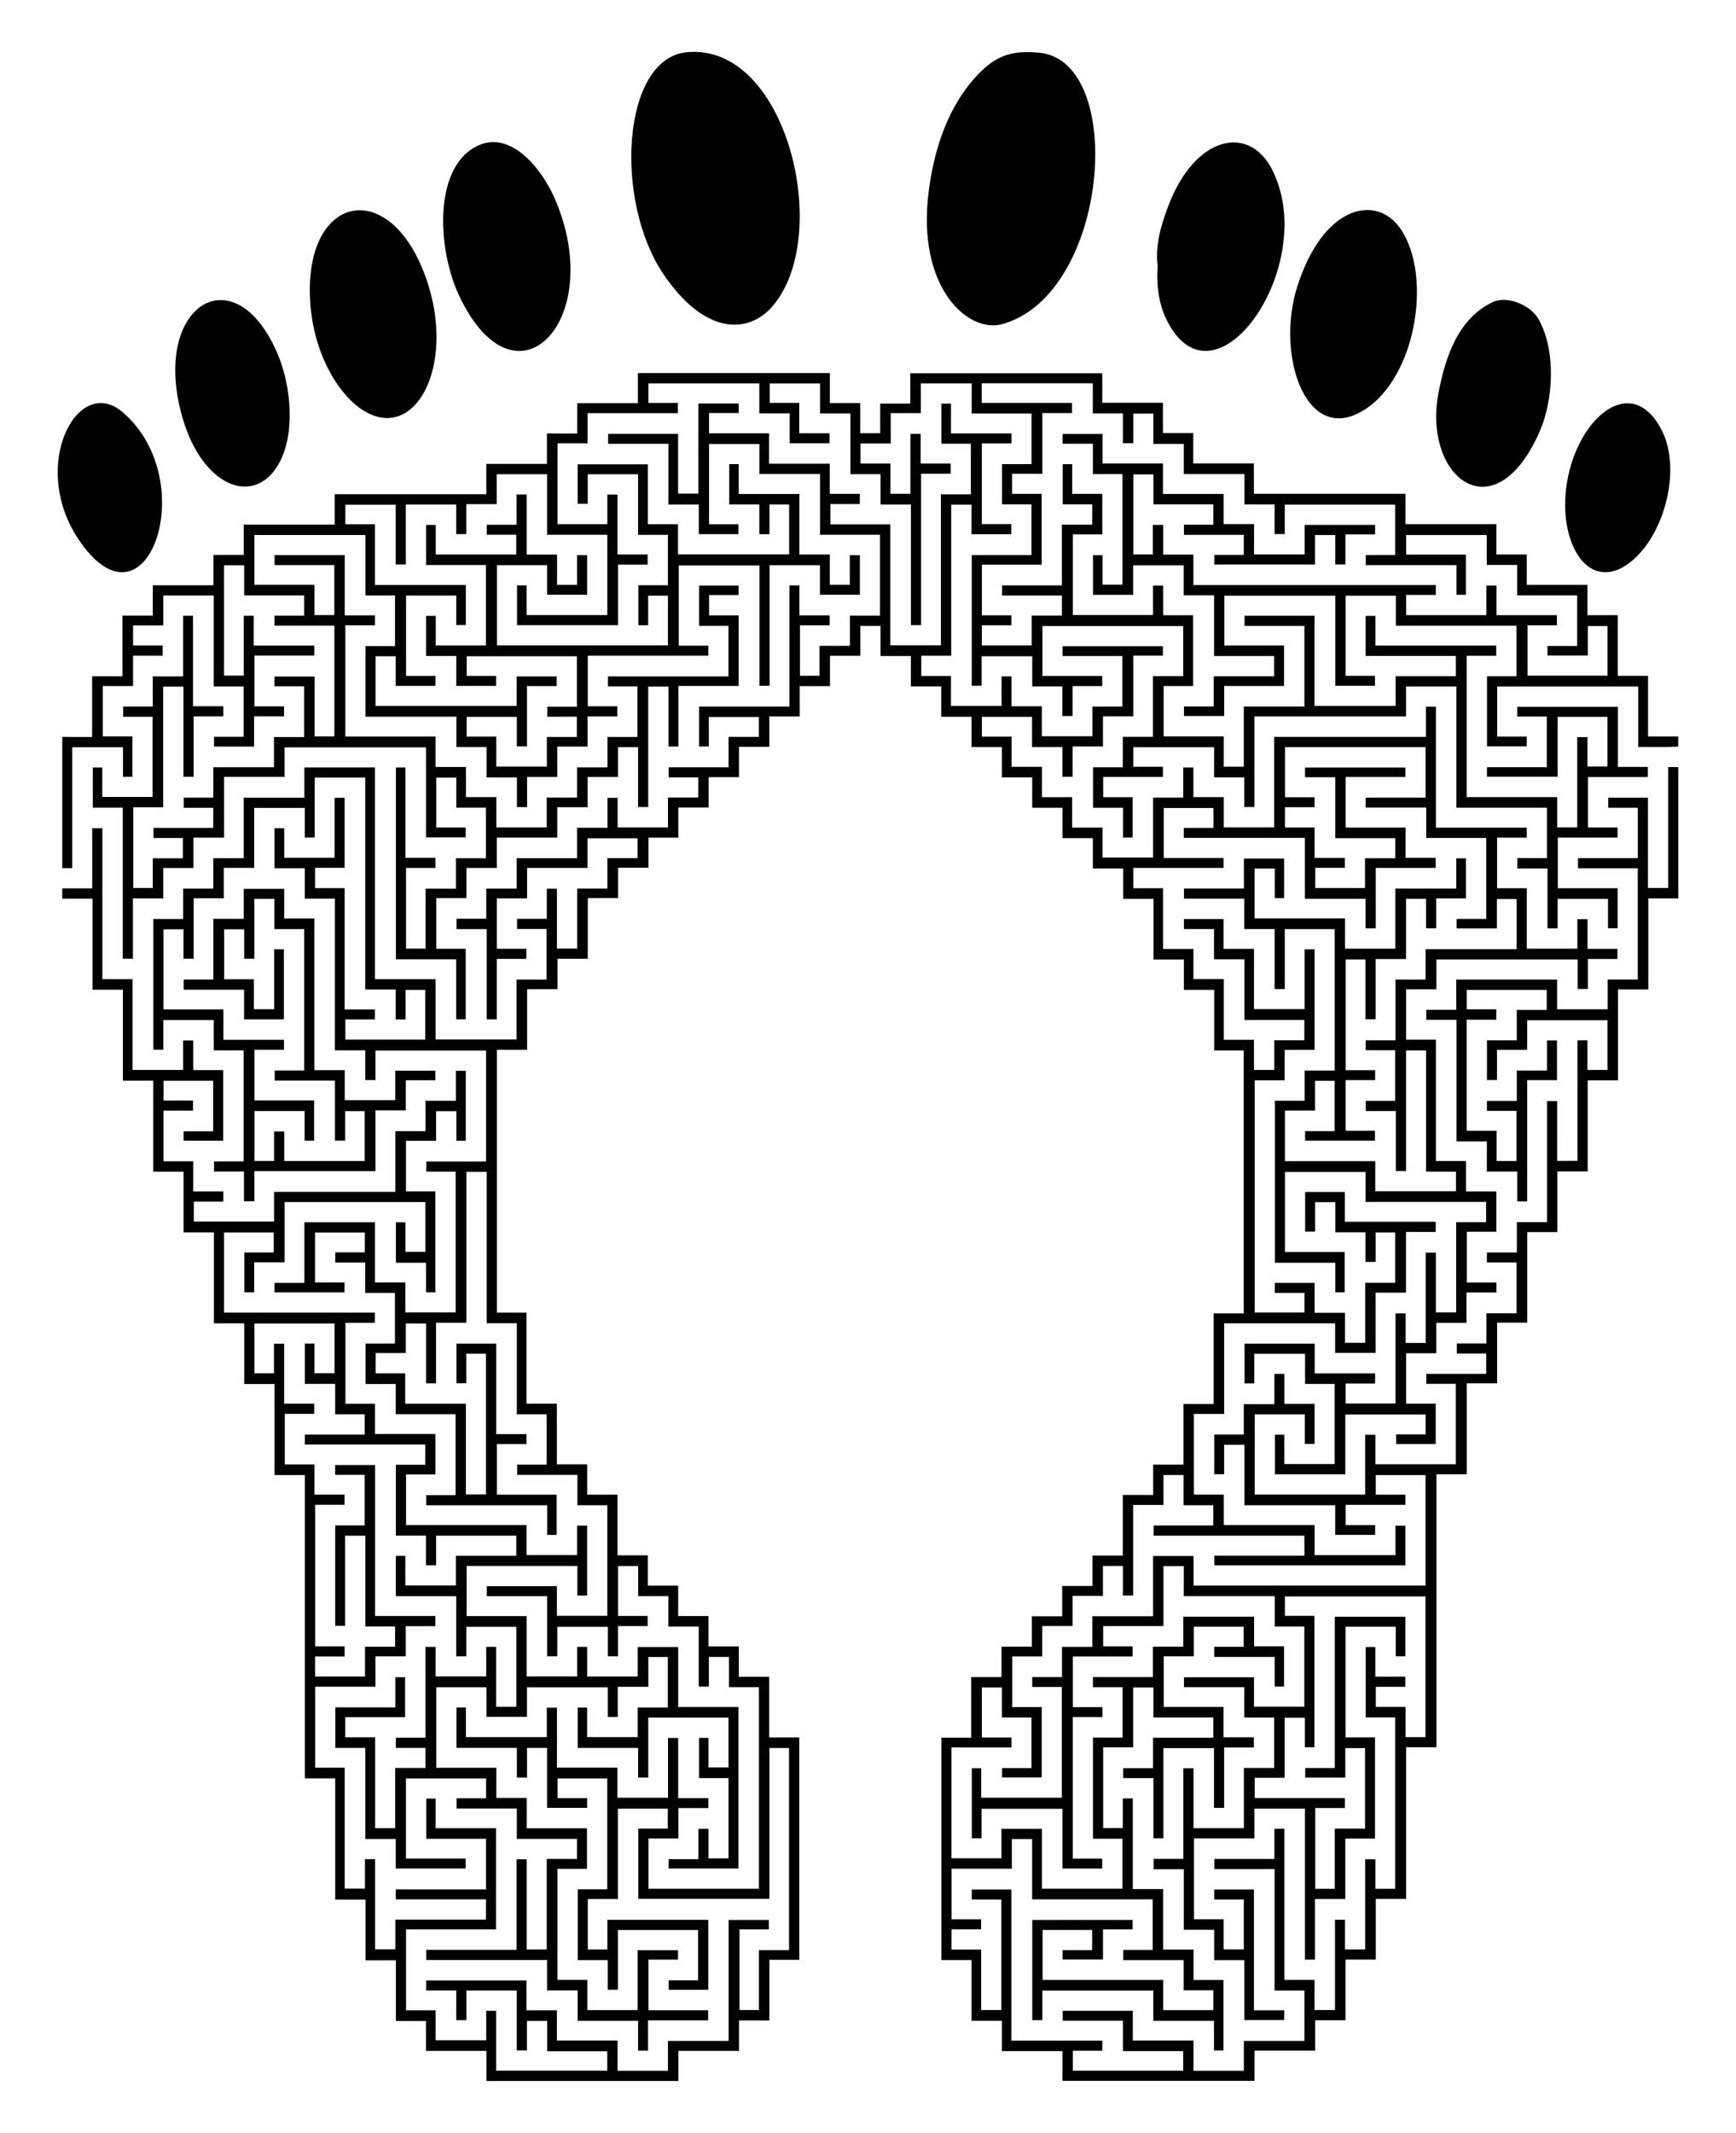 <svg xmlns="http://www.w3.org/2000/svg" viewBox="0 0 1369.654 1681.792"><path d="M1314.302 604.995l.903-.057-.405.024-.498.033z"/><path d="M1316.533 604.854l-1.329.084.963-.055v95.304H1300.2v-71.164h-31.348v7.921h23.352v39.726h-47.214v8.017h47.167v87.74h-23.733v23.441h-39.909v-23.387h-79.588v23.833h-23.649v7.852h23.839v95.879h23.967v23.791h23.959v23.516h7.846v-95.62h23.539v-31.341h-7.923v23.749h-23.792v23.955h-23.586v7.852h23.317v39.544h-15.646v-23.85h-23.617v-87.553h23.333v-8.193h-23.285V780.56h63.089v15.803h-23.655v23.967h-23.505v31.304h7.935v-23.76h23.793v-23.36h63.396v39.158h-15.888v-23.349h-7.852v95.041h-15.989V868.2h-8.017v95.474h-23.791v23.956h-23.634v7.852h23.349v40.081h-23.777v23.781h-23.314v8.017h23.19v15.992h-47.24v7.849h23.279v63.404h-63.482v-23.286h-8.017v47.152h-87.185v-63.22h39.556v23.315h7.675v-31.58h-23.834v-23.644h-7.852v23.841H981.32v23.967h-23.327v31.293h7.82v-23.196h16.001v47.673h71.617v23.375h31.523v-7.698h-23.294v-15.989h47.157v-8.017h-23.372v-15.459h39.26v87.148H941.669v-23.327h-31.938v47.522h-47.88v24.144h-23.965v23.78h-23.489v7.852h23.368v87.269h-63.617v-23.2h-7.421v55.222h7.7v-23.289h63.82v47.154h31.372v-7.794H846.37v-111.643h23.385v-7.852h-23.337v-39.903h47.2v-8.017h-23.239v-15.995h47.567v-47.238h15.995v23.649h71.793v23.966h23.346v63.206h-39.702v-23.218h-55.25v7.806h47.542v23.972h23.572v39.733h-23.861v47.498h-39.725v-47.223h-8.017v71.431h-23.453v8.194h23.778v47.707h23.968v23.967h23.79v47.234h31.474v-7.707h-23.884v-95.267h-31.328v7.927h23.338v39.324h-15.896v-23.749h-23.393v-63.822h47.658v-23.406h39.897v119.027h7.852v-47.767h23.963v-47.704h23.452v-79.764h-23.277v-87.234h39.661v23.294h7.543v-31.217h-55.654v119.295h-23.336v7.587h31.608v-23.271h15.573v63.492h-23.869v47.47h-15.414v-63.71h23.36v-7.851h-71.139v-15.993h23.618v-47.345h15.992v23.271h7.511v-103.613h-23.283v-15.326h110.913v110.975h-15.686v-23.89h-23.496v-15.81h23.249v-8.017h-23.63v-23.365h-7.609v55.515h23.286v135.162h-15.651v-23.298h-8.017v71.077h-15.989v-23.386h-7.851v71.165h-16.169v-23.779h-23.779v-119.141h-7.852v23.826h-47.413v8.017h47.553v95.712h23.535v39.733h-47.786v23.548h-39.733v-23.869h-47.88v-23.397h-55.28v7.796h47.532v23.971h47.515v15.46h-87.088v-15.757h23.273v-8.017h-71.727v-119.132h-31.276v7.944h23.304v87.101h-15.913v-47.678h-23.343v-15.985h23.33v-7.85h-23.283v-39.907h47.546v-23.388h15.995v47.541h95.141v39.905h-23.25v8.017h47.648v23.791h23.442v15.652h-39.553v-23.844h-95.198v-39.406h39.106v15.922h-23.296v7.371h31.861v-23.763h23.338v-7.406H814.44v79.015h7.924v-23.345h87.561v23.864h47.876v23.409h7.474v-55.621h-23.617V1537.3h-23.967v-47.704h-23.956v-71.466h-7.852v23.352h-15.506v-63.63h23.656v-47.231h15.995v23.651h47.244v15.995h-47.561v23.957h-23.533v7.849h23.863v47.473h7.852v-71.127h39.902v47.163h8.017v-47.645h23.445v-8.017h-23.903v-23.965h-47.206v-39.911h23.777v-23.307h39.253v15.796H957.99v8.017h47.671v23.355h7.42v-31.725h-23.635v-23.38h-55.851v23.631h-23.967v23.963h-47.32v8.017h23.372v39.733h-23.318v79.764h23.265v39.388h-63.583v-47.187h-31.938v23.219h-39.41v-87.42h47.33v-7.852h-23.369v-39.442h15.796v23.648h23.342v39.904h-23.209v7.422h31.308v-55.519H798.61v-39.909h23.63v-23.967h23.967v-23.79h23.966v-23.588h15.812v23.312h8.017v-71.437h23.97v-23.629h15.82v23.842h23.465v15.989h-47.086v8.017h118.956v15.813h-71.078v7.584H1108.8v-31.243h-7.807v23.224h-63.828v-23.747h-71.617v-23.967h-23.583v-63.646h23.857v-71.422h87.559v23.314h31.938v-47.528h23.967v-47.877h23.457v-8.017h-71.725v-23.478h-31.287v31.208h7.823v-23.189h16.002v23.764h23.782v23.353h8.017v-23.217h15.414v39.692h-23.631v47.306h-15.995v-23.627h-23.967v-23.589h-31.391v7.906h23.381v15.472h-39.269v-183.15h23.609v-23.967h23.643v-79.274h-7.888v47.155h-39.908v-47.566h-23.967v-23.514h-31.313v7.932h23.758v23.793h23.967v47.88h47.291v15.995h-23.749v23.39h-15.995v-23.745h-23.791v-47.88h-23.967v-23.791H917.62v-47.88h-23.427v-15.985h71.216v-7.852h-47.254v-39.403h39.225v15.68h-23.417v7.852h95.574v48.051h47.875v23.344h8.017v-47.666h47.288v-8.017h-23.748v-23.792h-47.313v-39.905h47.162v-7.49h-79.185v7.677h23.848v48.054h47.379v15.818h-23.896v23.478h-39.248v-15.915h23.305v-7.844h-23.885v-23.965h-23.347v-15.985h23.334v-7.851h-23.286v-39.5h110.911v39.795h-47.275v7.852h47.773v23.964h47.343v63.811h-23.39v7.516h31.817v-23.222h15.5v39.603h-71.721v23.967h-23.791v47.874H1077.5v7.845h23.261v39.903h-23.21v8.017h23.748v47.302h8.016v-95.099h15.821v95.597h23.595v15.452h-63.709v-23.734h-71.262v-39.909h23.73v-23.449h15.482v39.665h-23.285v7.541h55.123v-7.824h-23.188v-39.906h23.324v-7.848h-23.276v-87.314h15.657v47.197h8.017v-47.537h23.971v-47.501h15.812v23.312h8.017v-23.611h23.463v-31.611h-7.67v23.842h-48.052v47.398h-39.733v-23.89h-71.325V684.89h15.906v23.319h7.41v-31.243h-31.728v23.63h-47.287v8.017h47.539v23.972h23.963v47.328h8.017v-47.29h39.379v111.531h-23.73v23.791h-23.453v127.769h47.687v23.293h7.367v-31.743h-47.096v-63.179h63.625v23.65h95.076v15.995h-23.645v71.176h-15.99v-47.128h-8.017v71.17h-15.813v-23.292h-8.017v71.072h-39.367v-15.762h23.262v-8.017h-47.642v-23.457h-55.356v31.38h7.666v-23.361h40.081v23.771h23.326v63.186h-39.703v-23.201h-7.411v31.3h55.523v-47.19h63.408v15.655h-23.288v7.635h31.211v-31.829h-23.366v-39.733h23.854v-23.966h23.79v-23.956h23.629v-7.852h-23.345V971.25h23.286v-31.762h-23.893v-23.967h-23.79v-95.707h-23.5v-39.733h23.885v-23.512h111.464v23.261h8.017v-23.626h23.381v-8.017h-23.618v-23.409h-8.017v23.251h-39.913v-47.647h-23.438v-39.898h23.396v-7.852h-71.661v-95.398h-7.852v23.835h-119.791v71.335h-39.733v-23.882h-23.962v-23.354h-8.017v23.754h-23.792v47.294h-39.909v-23.631h-23.967v-23.967h-23.791v-23.967H798.11v-23.79h-23.417v-15.626h39.561v23.852h23.963v23.445h8.017v-23.903h23.965v-23.79h23.969v-47.874h23.31v-7.387h-79.114v7.705h47.182v39.907h-23.64v23.367h-39.909v-23.636h-23.955v-23.569h-7.852v23.305h-39.906v-23.622h-23.419V517.04h23.617V397.954h15.995v23.271h31.421v-7.955h-23.282v-63.639h23.418v-7.852h-47.738v-23.504h-7.583v31.61h23.268v39.909h-23.638v119.025h-39.909v-95.374h-47.298v-15.991h23.238v-8.017h-23.74v-23.791h-47.88V341.68h-47.347v-15.985H582.8v-7.52h-31.816v71.052h-15.995v-47.096h-55.194v7.824h47.559v47.886h23.967v23.354h31.322v-7.811h-23.215v-63.238h39.693v23.632h47.88v47.88h47.312v63.822H670.57v23.791h-23.966v23.595h-15.453v-39.785h23.386v-7.852h-23.839v-23.644h-7.852v95.58h-71.317v31.472h7.708v-23.26H598.7v15.673h-23.878v23.962h-47.281v8.017h23.346v15.821h-23.864v23.575h-39.725v-23.303h-8.017v23.615H455.31v23.967h-47.704v23.967h-23.967v23.784h-23.464v8.193h23.768v71.147h8.017v-47.673h23.349v-8.017h-23.331V708.37h23.871v-23.967h47.704v-23.386h39.508v15.659h-23.863v23.967h-23.79v47.324h-15.992v-47.17h-8.017v23.729h-23.456v8.017h23.228v39.909h-23.659v47.222H343.69v-47.568h-47.88V605.124h-55.675v23.884h-47.88v47.704h-23.967v23.967h-23.791v23.967h-23.545v103.085h7.922v-23.35h39.734v23.862h23.581v87.552h-23.308v8.017h23.606v23.45h8.194v-23.778h95.533v-47.882h23.967v-23.781h23.312v-7.564h-31.616v23.255h-39.909v-23.645h-23.967v-119.62h-23.79v-23.364h-31.938v23.636h-23.967v47.876h-23.391v8.017h47.656v23.414h31.399v-55.263h-7.68v47.245h-15.992v-23.609h-23.459v-39.405h15.802v23.171h8.018v-47.213h15.823v23.886h23.509v111.464h-23.258v8.017h47.54v47.291h8.017v-23.23h15.432v39.298h-63.473v-23.306h-8.017v23.258h-15.473v-39.326h39.547v23.334h7.526V867.69h-47.087v-39.904h23.304v-7.844H176.25v-23.966h-47.259v-63.205h15.784v23.215h8.017v-47.664h23.792v-23.967h23.967v-47.313h39.898v23.369h7.852v-47.235h39.905V780.27h23.956v23.636h7.852v-23.35h15.503v39.234h-63.033v-15.914h23.308v-7.845h-23.884v-95.705h-23.352v-15.995h23.333v-55.255h-7.923v47.261H224.24V653.04h-7.648v31.589h23.854v23.967h23.79v119.62h23.963v23.454h8.017v-23.227h87.244v87.419h-47.149v8.017h23.187v111.025h-39.707v-23.646h-23.967v-47.443h-55.675v47.776h-23.551v7.453h55.18v-7.797h-23.244v-39.366h39.312v15.641h-23.32v8.017h23.607v23.971h23.463v39.907h-23.167v31.939h23.777v23.79h47.226v63.816h-23.189v8.017h95.497v23.357h7.422v-31.725h-47.135v-39.897h23.355v-7.852h-23.863v-71.415h-31.397v31.285h7.786v-23.266h15.485v110.897h-15.809v-71.49h-47.883v-23.966h-23.302v-15.995h23.774v-23.315h15.989v47.225h7.845v-47.796h23.965v-119.01h15.995v119.41h23.79v71.793h23.555v39.725h-23.289v8.017h47.534v23.971h23.596v87.193h-39.795v-23.379H384.03v7.899h47.637v47.386h8.017v-23.239h39.903v23.188h8.017v-23.757h23.357v-8.017h-23.337v-39.321h15.897v23.75h23.791v23.966h23.963v47.322h8.017v-23.373h15.82v23.851h23.616v158.953h-87.097v-39.669h23.608v-23.957h23.653v-7.852h-23.828v-47.405h-8.017v47.108h-39.915v-23.761h-47.695v-47.274h-8.017v23.222h-63.816v-23.358h-7.47v31.833h47.648v23.43h8.017v-23.387h15.82v47.257h31.618v-7.667h-23.358v-15.513h39.241v87.422h-23.246v55.851h23.64v23.34h8.017v-47.121h63.228v39.692h-23.226v7.447h31.325v-55.124h-79.657v23.363h-15.446v-39.798h23.736v-71.256h39.376v15.761h-23.265v55.332h103.439v-118.928h15.49v159.409h-23.779v47.211h-15.333v-63.625h23.182v-7.384h-31.737v95.387h-47.88v23.524h-39.733v-23.876h-47.88v-23.791h-23.967v-23.554h-79.181v7.919h23.741v23.413h8.017V1569.6h39.726v47.238h8.017v-23.277h15.999v23.897h47.389v15.333h-87.657v-47.217h-7.844v23.256h-39.908v-23.646h-23.349v-63.822h71.035v-79.764h-47.665v-23.376h-7.442v31.718h47.149v39.897h-71.195v7.852h71.148v15.992h-71.44v23.444h-15.992v-71.106h-8.017v23.231H271.94v-95.397h-23.314v-63.822h47.566v-23.967h23.967v-23.781H343.5v-8.017h-47.549v-119.039h-31.529v7.697h23.297v39.906h-23.248v79.21h7.79v-71.084h15.999v71.557h23.447v15.995h-23.726v23.46h-39.406v-15.748h23.293v-8.017h-23.245v-111.642h23.195v-8.017h-23.76v-23.793h-23.362v-39.904h23.223v-8.017h-23.743v-47.319h-8.017v23.371h-15.457v-39.259h63.234v39.206H248.07v-23.397h-7.526v31.815h23.896v23.966h23.308v15.99h-47.22v7.844h95v15.994h-23.204v55.851h23.754v23.368h8.017v-23.346h63.249v15.892h-47.658v23.404h-39.898v-23.372h-7.49v31.826h47.641v47.365h8.017v-23.226h39.415v63.026h-15.918v-47.215h-7.843v23.254h-39.903v-23.203h-8.017v71.578h-23.378v8.017h23.351v15.821h-23.861v47.497h-15.819v-71.683h-23.597v-15.819h47.239v-31.591h-7.676v23.848h-47.37v31.936h23.662v71.795h23.967v23.316h55.196v-7.823h-47.103v-63.202h63.173v15.665h-23.266v8.017h47.545v23.972h47.475v15.82h-23.864v71.401h-15.812v-71.13h-8.017v71.434h-71.27v8.017h95.346v23.97h24.143v23.966h47.694v23.492h7.852v-23.824h47.42v-8.017h-47.118v-39.903h23.341v-7.445h-31.84v47.264H463.37v-23.861h-23.583v-87.559h23.306v-31.938H415.56v-23.967h-23.967v-23.791h-47.354v-63.476h39.553v23.331h31.938v-23.278h63.812v23.412h7.852v-23.837h24.138v-23.502h15.359v39.827h-23.765v23.343h-39.899v-23.33h-7.428v31.845h47.661v23.389h8.017v-47.273h63.269v39.249h-15.763v-23.26h-7.495v31.701h23.272v63.313h-15.75v-23.288h-8.017v23.887h-23.502v7.391h55.145v-127.387h-47.557v-47.269h-31.938v23.213h-39.897v-23.345h-7.852v23.297h-39.907v-47.539h-47.322v-39.531h87.383v23.313h7.675v-55.157h-7.896v23.226h-39.909v-23.66H320.37v-39.909h23.18v-31.938h-47.684v-23.791h-23.331v-63.817h23.202v-8.017H176.753v-63.226h39.22v15.781h-23.232v31.36h7.799v-23.621h23.971v-47.508h111.105v39.256h-15.76v-23.268h-7.506v31.875h23.773v23.295h7.368v-79.569h-23.184v-39.909h23.768v-23.333h15.987v23.324h7.426v-55.163h-7.805v23.628h-23.972v23.967h-23.79v47.88h-95.707v23.415h-63.275v-15.762h23.262v-8.017h-23.729v-23.791h-23.46v-39.906h23.29v-8.017H129.06v-15.526h39.129v39.82H144.87v7.409h31.242v-55.642h-23.63V820.45h-8.017v23.23h-39.914v-71.57H80.768V653.042h-8.017v47.468H49.12v8.121h23.909v71.761h23.93v71.757h23.93v71.757h23.93v47.844h23.93v71.757h23.93v47.844h23.93v71.757h23.928v239.147h23.928v95.67h23.93v47.844h23.931v47.845h23.753v23.578h47.67v23.708h151.467v-23.738h47.844v-23.931h23.931v-47.844h23.621v-175.379h-23.766v-47.844h-23.931v-23.931h-23.931v-23.931h-23.931v-23.931h-23.931v-23.931h-23.931v-47.844H463.26v-23.931h-23.931v-47.844h-23.93v-71.757h-23.366V827.801h23.851v-47.844h23.931v-23.931h23.931v-47.844h23.931v-23.931h23.931v-23.755h23.579v-23.755h23.931V612.81h23.931v-23.931h23.931v-23.931h23.931v-23.931h23.931v-23.931h23.931v-23.57h15.96v23.785h23.931v23.931h23.931v23.931h23.931v23.931h23.931v23.931h23.931v23.931h23.931v23.931h23.931v23.931h23.931v23.931h23.931v47.844h23.931v23.931h23.931v47.844h23.243v207.264h-23.715v71.404h-23.755v47.844h-23.931v23.931h-23.931v47.844h-23.931v23.931h-23.931v23.931h-23.931v23.931h-23.931v23.931H766.23v47.844h-23.517v175.379h23.801v47.844h23.931v23.931h47.844v23.431h151.467v-23.83h47.844v-23.931h23.931v-47.844h23.931v-47.844h23.93v-119.583h23.928v-215.234h23.928v-71.757h23.931v-47.844h23.753v-71.404h23.755v-47.844h23.93v-71.757h23.93v-71.757h23.93v-71.757h23.64V604.86c-2.665-.006-5.124-.006-7.584-.006z"/><path d="M56.968 589.249h40.065v23.309h7.393v-31.855h-23.32v-39.732h23.876v-23.962h23.371v-8.016h-23.348v-15.821h23.863v-23.579H168.6v71.684h23.593v39.725h-23.316v7.676h31.58v-23.834h23.646v-7.852h-23.357v-40.075h47.22v-7.844h-47.789v-23.528h-7.848v47.192h-15.578v-86.992h15.896v23.748h47.306v15.984h-23.365v7.852h47.232v87.374h-15.644v-47.247h-31.603v7.672h23.347v40.081h-23.777v23.79h-47.88v23.961h-23.324v8.016h23.317v15.813h-47.18v8.016h23.219v16.001h-23.749v23.391h-15.424v-63.6h23.625v-95.149h15.991v71.083h8.017v-47.642h23.456v-8.017h-23.895V485.56h-7.842v47.803h-23.966v23.781H97.167v8.017h23.209v63.229H80.685v-23.227h-7.449v31.716h23.617v119.067h8.016V708.42h23.971v-23.966h23.79v-23.966h24.144v-47.877h47.702v-23.298h111.648v71.01h31.281v-7.824h-23.189v-39.286h15.793v23.645h23.352v39.909H359.72v23.967h-23.966v47.286h-15.407v-63.602h23.234v-8.017h-23.738v-71.25h-7.487v151.27h47.518v47.368h7.525v-55.661h-23.173v-39.909H368v-23.79h23.966v-23.966h47.703v-23.966h23.967v-23.79h23.966v-23.528h15.811v47.185h8.016V541.4h15.988v47.274h7.852v-47.773h47.511v-55.674h-23.318v-15.992h23.272v-7.513h-31.195v31.75h23.17v39.904h-95.042v7.843h23.254v39.908h-23.647v23.967h-23.966v23.79h-23.967v23.539h-39.732v-23.871h-23.966v-23.79h-23.967v-23.966h-71.22v-87.724h23.366v-7.852h-23.857v-47.522h-55.328v7.899h47.133v39.408h-15.69v-23.896h-47.393v-39.25h87.66v47.685h23.322v39.909h-23.308v55.674h71.709v23.966h23.79v23.967h23.962v23.367h8.017v-23.75h23.792v-23.966h23.966v-23.783h23.41v-8.017h-23.256v-39.902h95.132v-7.852h-23.345v-63.322h63.627v94.917h8.016v-95.047h39.735v23.254h31.495v-31.178h-7.928v23.335h-15.822v-23.869h-23.966v-47.703h-47.868v-23.583h-7.476v31.83h23.732v23.437h8.017v-23.393h15.489v39.281h-87.667v-23.779h-23.79v-47.219h-55.377v31.156h7.939v-23.313h39.735v47.792h23.529v39.733h-23.282v31.522h7.698v-23.293h15.598v39.179H392.077v-63.216h39.565v23.308h31.574v-31.233h-7.901v23.391h-15.82v-23.842h-23.964v-47.391h-8.017v23.886h-23.506v7.845h23.263v15.555h-63.489v-23.271h-7.612v31.6h47.202v63.426H343.81v-23.301h-7.654v31.587h23.852v23.615h31.418v-7.897h-23.223v-15.498h86.937v39.832h-23.3v7.842h23.252v15.994h-23.647v23.344h-39.909v-23.643h-23.357V565.26h39.572v23.278h8.017v-47.531h23.407v-7.651h-31.588v23.315H296.295v-39.204h15.877v23.389h31.43v-7.894h-23.231v-63.335h39.59v23.239h7.566v-31.615h-71.708v-47.879h-23.351v-15.385h39.695v47.132h8.017v-47.261h39.726v23.297h8.017v-23.617h23.971v-23.607h39.732v47.762h47.534v63.305h-63.689v-23.404h-7.536v31.328h79.689v-47.68h23.326v-8.017h-23.757v-47.271h-8.017v23.337h-39.323v-63.723h23.749v-23.782h71.226v-8.016h-23.249v-15.46h87.503v23.615h23.966v23.623h31.427v-7.895h-23.899v-23.966h-23.305v-15.339h39.715v23.654h23.967v47.88h23.79v23.966h23.961v95.09h8.016V373.535h23.382v-8.017h-23.741v-23.411h-8.016v47.288h-15.82v-23.849h-23.618v-15.82h23.846V325.76h23.79v-23.463h40.085v23.779h47.213v39.909h-23.293v31.761h23.24v39.909h-47.111v103.044h7.816v-23.204h39.915v23.756h23.782v23.375h8.017v-23.617h23.41v-8.017h-47.165v-39.377h111.061v39.556h-23.847v47.88h-23.79v23.967h-23.461v31.936h23.652v23.488h7.552v-31.806h-23.247v-15.99h47.113v-8.016h-23.328v-15.397h63.728v23.753h23.782v23.385h8.017v-71.448h119.624v-23.594h39.732v95.593h71.435v39.725h-23.327v8.194h23.772v47.214h8.019v-23.299h39.726v23.248h7.58v-31.611h-47.18v-39.904h47.133v-8.017h-23.348v-39.726h47.211v-8.017h-23.617v-47.356h-79.416v7.677h23.338v39.902h-47.202v7.536h55.777v-47.214h39.266v39.19h-15.791v-23.2h-8.016v71.155h-15.822v-23.872h-71.379V517.083h23.289v-8.017h-95.353v-23.423h-7.666v31.583h71.152v15.995h-47.522v23.458h-63.998v-71.115h-55.184v7.945h47.214v63.648h-47.798v47.425h-15.82v-23.881h-47.438v-39.733h23.267v-55.851h-23.63v-23.373h-8.017v23.23h-63.26v-63.599h23.242v-31.938h-23.735v-23.428h-7.492v31.702h23.27v15.995h-23.902v47.871H790.61v8.019h47.211v15.823h-23.887v23.506h-39.276v-15.902h23.325v-7.849h-23.277v-39.907h47.135v-55.85h-23.345v-15.82h23.864v-47.875h23.409v-8.016h-71.201v-15.463h87.619v23.731h23.784v23.455h8.193v-23.286h15.823v23.893h23.966v23.79h47.88v23.966h23.781v23.335h8.017v-23.205h87.137v39.693h-23.224v8.017h71.569v23.408h7.472v-31.708h-47.17v-15.463h63.587v23.613h23.966v23.966h47.37v39.898h-23.409v7.543h31.808v-23.241h15.528v39.131h-63.106v-39.703h23.203v-8.017h-47.664v-23.377h-8.017v23.351h-63.256v-15.878h23.37v-7.851H941.547v-23.963h-23.783V413.89h-8.193v23.283h-15.332v-63.088h15.804v23.655h47.232v15.989h-23.193v8.017h47.235v15.813h-23.272v7.613h79.426v-23.289h15.991v23.243h8.017v-23.734h23.435v-7.499h-55.613v23.275h-39.909v-23.899h-23.966v-23.79h-47.88v-23.966h-47.704v-23.322h-31.475v7.707h23.883v23.965h23.354v87.127h-15.781v-23.22h-7.439v31.32h31.6v-23.296h39.909v23.624h23.966v47.879h47.335v15.995h-47.647v23.783h-23.444v7.513h31.749v-23.662h47.213v-31.937h-47.087v-39.252h87.541v71.02h31.297v-7.819h-23.199v-63.215h39.701v23.639h95.107v39.908h-23.221v55.277h31.325v-7.692h-23.306v-39.53h111.303v47.749h23.844l7.694-.354v-7.944h-23.809V532.93h-23.929v-47.843h-23.93v-23.93h-47.843v-23.93h-23.93v-23.929h-71.755v-23.927h-119.58v-23.928h-47.843v-23.93h-23.93v-23.93h-47.843v-23.252H718.209v23.888h-23.753v23.38h-15.784v-23.725h-23.93v-23.689H503.279v23.742h-47.843v23.93h-23.93v23.93h-47.843v23.928h-119.58v23.927h-71.755v23.929h-23.93v23.93h-47.843v23.93h-23.93v47.843H72.696v47.843H49.121v103.444h7.846l.001-95.312z"/><g><path d="M608.532 242.531c-19.251 21.183-53.213 20.996-85.23-26.561-39.09-58.063-32.645-169.615 18.337-174.771 79.759-8.066 116.223 147.054 66.893 201.332zM362.383 233.475c-17.815-37.507-20.837-104.288 16.432-119.39 24.606-9.97 48.401 18.195 59.075 42.947 41.018 95.113-30.714 170.749-75.507 76.443zM283.367 321.431c-18.513-13.581-38.368-47.238-38.927-90.917-1.004-78.502 64.3-89.798 91.889-10.631 24.443 70.138-10.494 132.703-52.962 101.548zM219.391 366.638c-19.61 32.974-59.887 16.949-75.534-37.674-25.337-88.455 41.714-129.757 75.47-49.162 10.557 25.208 13.926 63.527.064 86.836zM96.725 324.996c63.512 54.27 18.618 181.002-35.125 99.769-38.469-58.146-.251-129.997 35.125-99.769z"/></g><g><path d="M820.023 41.574c68.954 6.551 55.397 190.265-29.164 213.982-27.106 7.602-67.809-28.825-58.169-104.436 4.472-35.071 16.122-69.859 41.122-94.629 13.877-13.749 26.672-16.773 46.211-14.917zM913.357 209.563c-2.156-15.616 2.603-31.938 8.547-47.546 20.804-54.633 63.088-64.234 81.493-28.739 37.275 71.883-38.539 185.921-78.198 127.179-10.042-14.874-13.103-31.607-11.842-50.894zM1023.451 226.166c20.242-64.048 61.836-73.132 80.882-46.626 27.072 37.674 12.472 123.824-32.758 146.366-42.564 21.214-64.695-47.311-48.124-99.74zM1214.941 339.803c-35.549 81.584-92.587 36.906-80.041-29.822 5.519-29.352 15.99-59.243 43.029-71.85 11.232-5.238 29.628 2.438 35.877 13.419 14.265 25.073 11.543 64.366 1.135 88.253zM1287.757 442.089c-35.806 30.014-62.796-19.112-49.438-71.231 11.919-46.504 51.228-74.928 73.072-30.927 15.093 30.406 2.031 80.644-23.634 102.158z"/></g></svg>